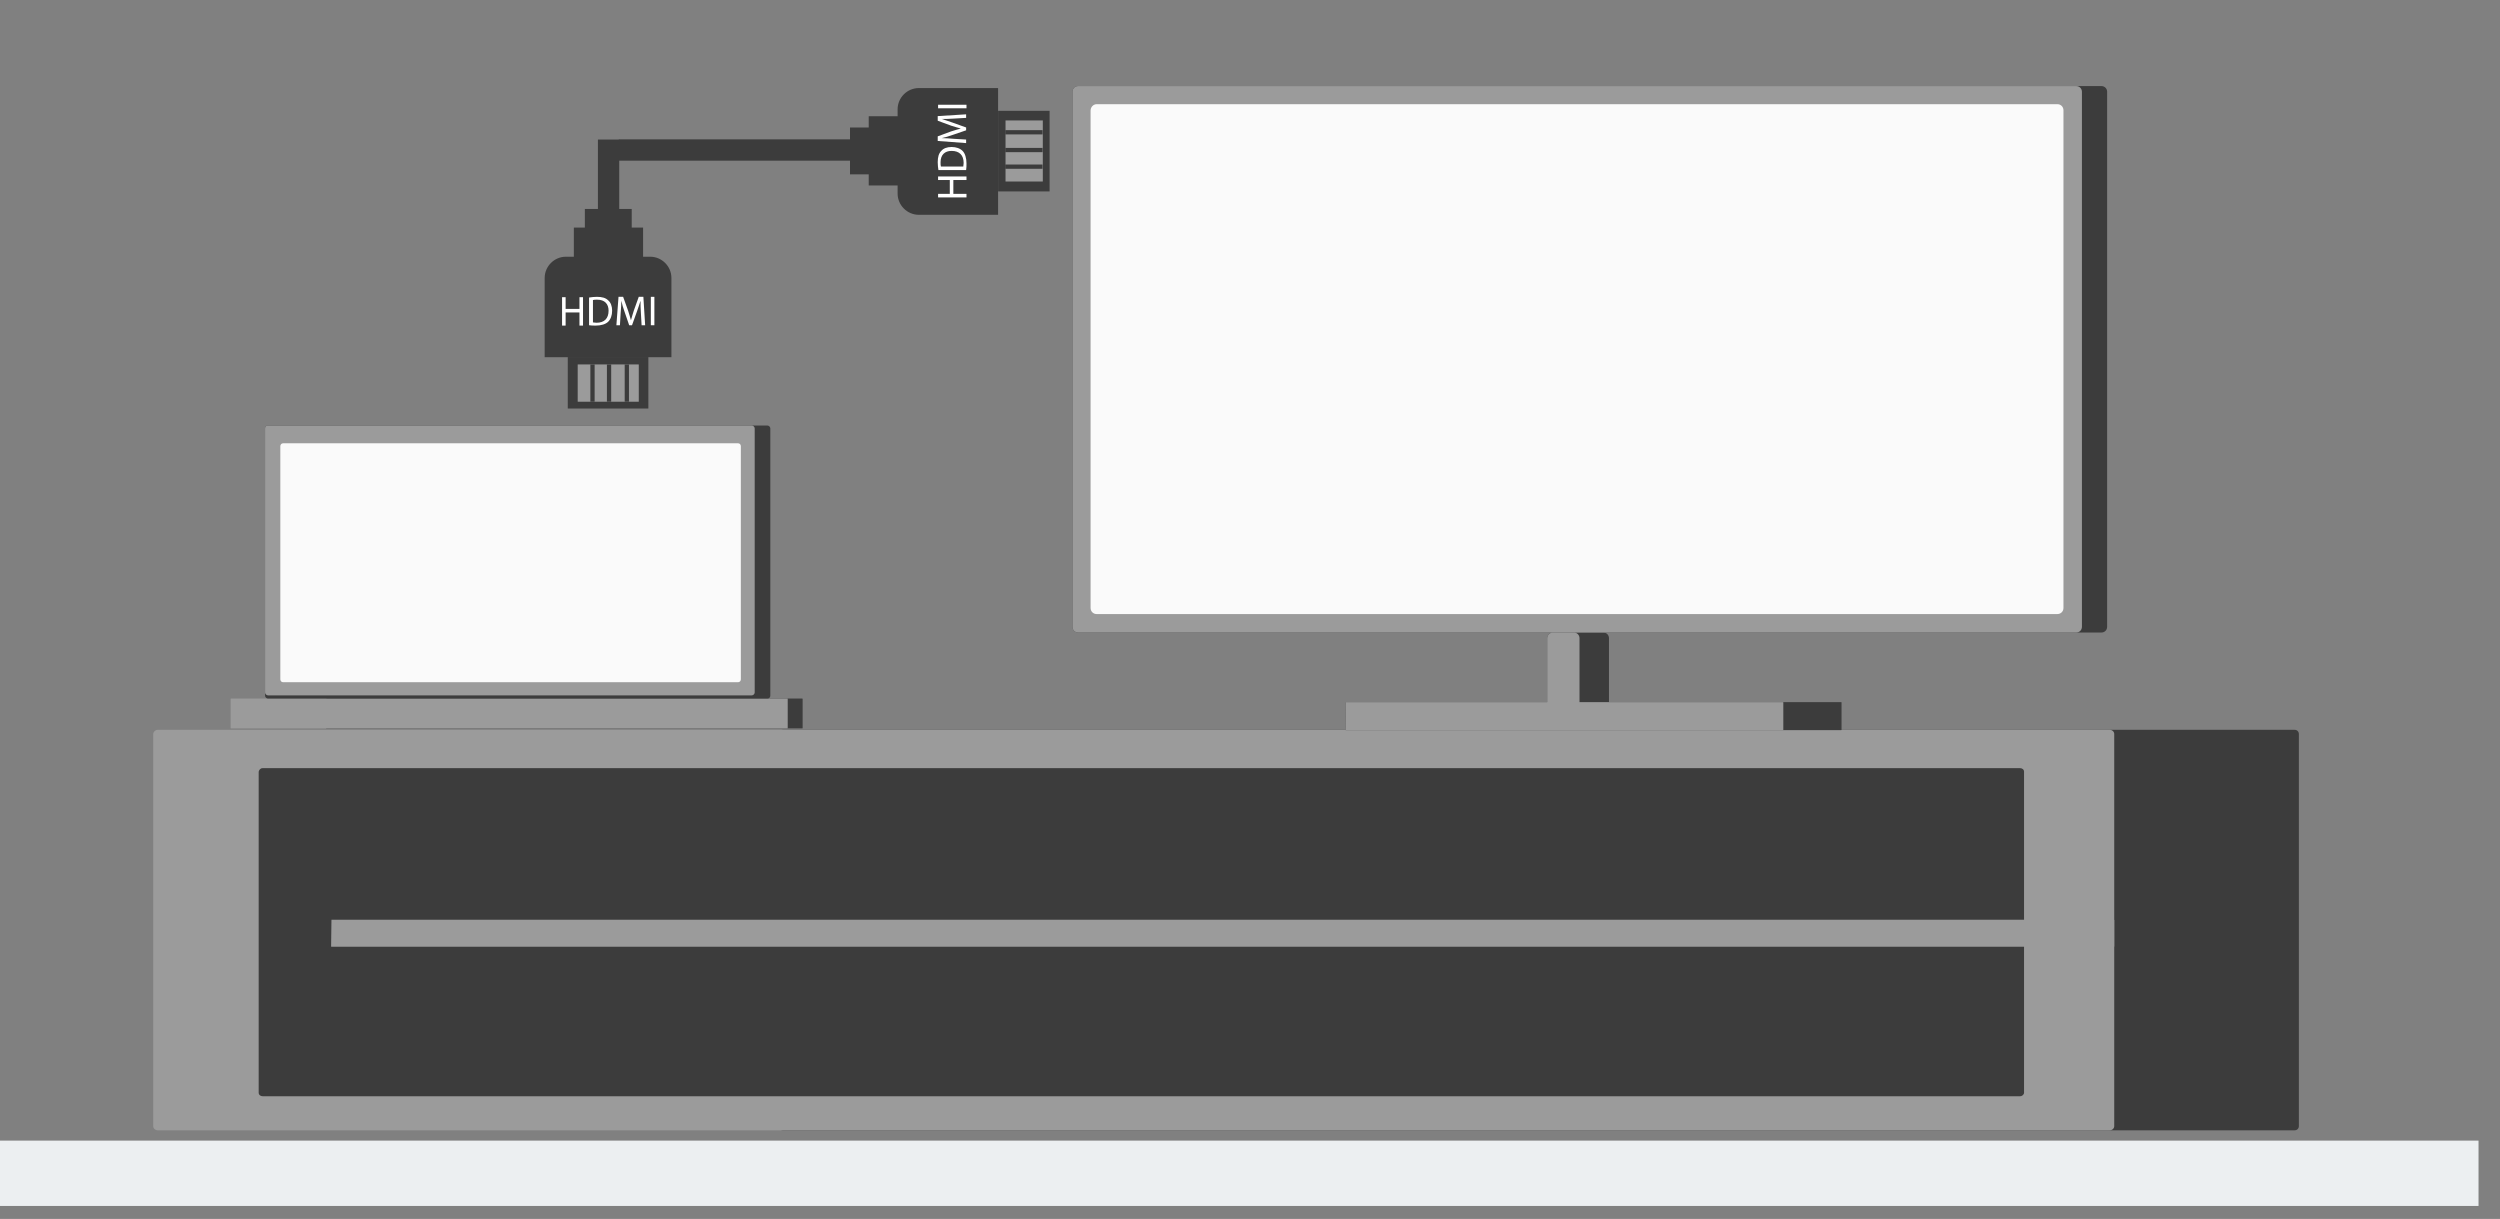 <?xml version="1.0" encoding="utf-8"?>
<!-- Generator: Adobe Illustrator 24.0.1, SVG Export Plug-In . SVG Version: 6.00 Build 0)  -->
<svg version="1.1" id="svg4908" xmlns="http://www.w3.org/2000/svg" xmlns:xlink="http://www.w3.org/1999/xlink" x="0px" y="0px"
	 viewBox="0 0 704.1 343.3" style="enable-background:new 0 0 704.1 343.3;" xml:space="preserve">
<rect x="0" y="0" width="704.1" height="343.3" fill="#808080" stroke="none"/>
<style type="text/css">
	.st0{fill:#3C3C3C;}
	.st1{fill:#9B9B9B;}
	.st2{fill:#FAFAFA;}
	.st3{display:none;}
	.st4{display:inline;fill:#009688;}
	.st5{display:inline;fill:#26A69A;}
	.st6{display:inline;fill:#4DB6AC;}
	.st7{display:inline;fill:#FFFFFF;}
	.st8{fill:#ECEFF1;}
	.st9{fill:#FFFFFF;}
</style>
<g id="layer1" transform="translate(141.653,-56.457)">
	<path id="rect5491" class="st0" d="M78.8,262h425.8c0.7,0,1.2,0.5,1.2,1.2v110.4c0,0.7-0.5,1.2-1.2,1.2H78.8
		c-0.7,0-1.2-0.5-1.2-1.2V263.2C77.6,262.6,78.2,262,78.8,262z"/>
	<path id="rect5473" class="st1" d="M-97.2,262h549.7c0.7,0,1.3,0.5,1.3,1.2v110.4c0,0.7-0.6,1.2-1.3,1.2H-97.2
		c-0.7,0-1.3-0.5-1.3-1.2V263.2C-98.5,262.6-97.9,262-97.2,262z"/>
	<path id="rect5479" class="st0" d="M-67.7,272.8h495c0.6,0,1.1,0.4,1.1,1v90.4c0,0.5-0.5,1-1.1,1h-495c-0.6,0-1.1-0.4-1.1-1v-90.4
		C-68.7,273.3-68.3,272.8-67.7,272.8z"/>
	<g>
		<path id="rect5497" class="st0" d="M295.7,234.6h14.2c0.9,0,1.6,0.7,1.6,1.6v18.3c0,0.9-0.7,1.6-1.6,1.6h-14.2
			c-0.9,0-1.6-0.7-1.6-1.6v-18.3C294.1,235.4,294.8,234.6,295.7,234.6z"/>
		<path id="rect5495" class="st0" d="M237.4,254.2h139.5c0,0,0.1,0,0.1,0.1v7.7c0,0,0,0.1-0.1,0.1H237.4c0,0-0.1,0-0.1-0.1
			L237.4,254.2C237.3,254.2,237.4,254.2,237.4,254.2z"/>
		<path id="rect5493" class="st0" d="M162,80.7h288.2c0.9,0,1.6,0.7,1.6,1.6V233c0,0.9-0.7,1.6-1.6,1.6H162c-0.9,0-1.6-0.7-1.6-1.6
			V82.3C160.4,81.4,161.1,80.7,162,80.7z"/>
		<path id="rect5471" class="st1" d="M162,80.7h281.1c0.9,0,1.6,0.7,1.6,1.6V233c0,0.9-0.7,1.6-1.6,1.6H162c-0.9,0-1.6-0.7-1.6-1.6
			V82.3C160.4,81.4,161.1,80.7,162,80.7z"/>
		<path id="rect5475" class="st1" d="M237.4,254.2h123.1c0,0,0.1,0,0.1,0.1v7.7c0,0,0,0.1-0.1,0.1H237.4c0,0-0.1,0-0.1-0.1
			L237.4,254.2C237.3,254.2,237.4,254.2,237.4,254.2z"/>
		<path id="rect5477" class="st1" d="M295.7,234.6h5.9c0.9,0,1.6,0.7,1.6,1.6v18.3c0,0.9-0.7,1.6-1.6,1.6h-5.9
			c-0.9,0-1.6-0.7-1.6-1.6v-18.3C294.1,235.4,294.8,234.6,295.7,234.6z"/>
		<path id="rect5499" class="st2" d="M167.2,85.8h270.6c1,0,1.7,0.8,1.7,1.7v140.2c0,1-0.8,1.7-1.7,1.7H167.2c-1,0-1.7-0.8-1.7-1.7
			V87.6C165.5,86.6,166.3,85.8,167.2,85.8z"/>
	</g>
	<path id="rect5501" class="st1" d="M-48.3,315.5h502c0,0,0.1,0,0.1,0.1v7.4c0,0,0,0.1-0.1,0.1h-502c0,0-0.1,0-0.1-0.1L-48.3,315.5
		C-48.4,315.5-48.3,315.5-48.3,315.5z"/>
	<g class="st3">
		<path id="rect5509" class="st4" d="M16.4,190.5h20.2c2.4,0,4.3,1.9,4.3,4.3v61.3c0,2.4-1.9,4.3-4.3,4.3H16.4
			c-2.4,0-4.3-1.9-4.3-4.3v-61.3C12.1,192.4,14,190.5,16.4,190.5z"/>
		<path id="rect5511" class="st5" d="M8.8,190.5h20.1c2.4,0,4.1,1.9,3.7,4.3l-8.9,61.3c-0.3,2.4-2.6,4.3-5,4.3H-1.4
			c-2.4,0-4.1-1.9-3.7-4.3l8.9-61.3C4.1,192.4,6.4,190.5,8.8,190.5z"/>
		<path id="rect5503" class="st6" d="M4.6,190.5h20.1c2.4,0,4.1,1.9,3.7,4.3l-8.9,61.3c-0.3,2.4-2.6,4.3-5,4.3H-5.6
			c-2.4,0-4.1-1.9-3.7-4.3l8.9-61.3C-0.1,192.4,2.1,190.5,4.6,190.5z"/>
		
			<ellipse id="path5505" transform="matrix(0.732 -0.681 0.681 0.732 -161.147 69.212)" class="st7" cx="7.5" cy="239.6" rx="11.5" ry="10"/>
		
			<ellipse id="circle5507" transform="matrix(0.732 -0.681 0.681 0.732 -142.366 64.813)" class="st7" cx="11.3" cy="213.5" rx="9.9" ry="8.6"/>
	</g>
	<g class="st3">
		<path id="rect5513" class="st4" d="M401.5,190.5h20.2c2.4,0,4.3,1.9,4.3,4.3v61.3c0,2.4-1.9,4.3-4.3,4.3h-20.2
			c-2.4,0-4.3-1.9-4.3-4.3v-61.3C397.2,192.4,399.1,190.5,401.5,190.5z"/>
		<path id="rect5515" class="st5" d="M393.9,190.5H414c2.4,0,4.1,1.9,3.7,4.3l-8.9,61.3c-0.3,2.4-2.6,4.3-5,4.3h-20.1
			c-2.4,0-4.1-1.9-3.7-4.3l8.9-61.3C389.3,192.4,391.5,190.5,393.9,190.5z"/>
		<path id="rect5517" class="st6" d="M389.7,190.5h20.1c2.4,0,4.1,1.9,3.7,4.3l-8.9,61.3c-0.3,2.4-2.6,4.3-5,4.3h-20.1
			c-2.4,0-4.1-1.9-3.7-4.3l8.9-61.3C385,192.4,387.3,190.5,389.7,190.5z"/>
		
			<ellipse id="ellipse5519" transform="matrix(0.732 -0.681 0.681 0.732 -58.045 331.489)" class="st7" cx="392.6" cy="239.6" rx="11.5" ry="10"/>
		
			<ellipse id="ellipse5521" transform="matrix(0.732 -0.681 0.681 0.732 -39.264 327.091)" class="st7" cx="396.4" cy="213.5" rx="9.9" ry="8.6"/>
	</g>
	<rect id="rect5531" x="-141.7" y="377.7" class="st8" width="698.1" height="18.4"/>
	<g>
		<path id="rect5495_1_" class="st0" d="M-49.7,253.2h134c0,0,0.1,0,0.1,0.1v8.2c0,0,0,0.1-0.1,0.1h-134c0,0-0.1,0-0.1-0.1
			L-49.7,253.2C-49.7,253.2-49.7,253.2-49.7,253.2z"/>
		<path id="rect5475_1_" class="st1" d="M-76.6,253.2H80.1c0.1,0,0.1,0,0.1,0.1v8.2c0,0,0,0.1-0.1,0.1H-76.6c-0.1,0-0.1,0-0.1-0.1
			v-8.2C-76.7,253.2-76.7,253.2-76.6,253.2z"/>
		<path id="rect5493_1_" class="st0" d="M-66.2,176.3H74.5c0.4,0,0.8,0.4,0.8,0.8v75.3c0,0.5-0.4,0.8-0.8,0.8H-66.2
			c-0.4,0-0.8-0.4-0.8-0.8v-75.3C-67,176.6-66.7,176.3-66.2,176.3z"/>
		<path id="rect5471_1_" class="st1" d="M-66.2,176.3H70.1c0.4,0,0.8,0.4,0.8,0.8v74.4c0,0.4-0.4,0.8-0.8,0.8H-66.2
			c-0.4,0-0.8-0.4-0.8-0.8v-74.4C-67,176.6-66.7,176.3-66.2,176.3z"/>
		<path id="rect5499_1_" class="st2" d="M-61.9,181.3H66.2c0.5,0,0.8,0.4,0.8,0.8v65.7c0,0.5-0.4,0.8-0.8,0.8H-61.9
			c-0.5,0-0.8-0.4-0.8-0.8v-65.7C-62.7,181.7-62.4,181.3-61.9,181.3z"/>
	</g>
</g>
<g>
	<g>
		<path class="st0" d="M159.4,72.3h23.7c3.3,0,6,2.7,6,6v22.3h-35.7V78.3C153.4,75,156.1,72.3,159.4,72.3z"/>
		
			<rect x="160" y="100.6" transform="matrix(-1 -1.224647e-16 1.224647e-16 -1 342.603 215.658)" class="st0" width="22.7" height="14.5"/>
		
			<rect x="161.6" y="64.2" transform="matrix(-1 -1.224647e-16 1.224647e-16 -1 342.719 142.693)" class="st0" width="19.5" height="14.4"/>
		
			<rect x="164.8" y="58.8" transform="matrix(-1 -1.224647e-16 1.224647e-16 -1 342.719 127.353)" class="st0" width="13.2" height="9.7"/>
		
			<rect x="162.7" y="102.7" transform="matrix(-1 -1.224647e-16 1.224647e-16 -1 342.603 215.84)" class="st1" width="17.2" height="10.5"/>
		
			<rect x="176" y="102.7" transform="matrix(-1 -1.224647e-16 1.224647e-16 -1 353.138 215.84)" class="st0" width="1.2" height="10.5"/>
		
			<rect x="171" y="102.7" transform="matrix(-1 -1.224647e-16 1.224647e-16 -1 343.135 215.84)" class="st0" width="1.2" height="10.5"/>
		
			<rect x="166.3" y="102.7" transform="matrix(-1 -1.224647e-16 1.224647e-16 -1 333.771 215.84)" class="st0" width="1.2" height="10.5"/>
		<g>
			<path class="st9" d="M159.3,83.6V87h3.9v-3.3h1v8h-1v-3.7h-3.9v3.7h-1v-8H159.3z"/>
			<path class="st9" d="M165.9,83.8c0.6-0.1,1.4-0.2,2.2-0.2c1.5,0,2.5,0.3,3.2,1c0.7,0.6,1.1,1.6,1.1,2.9c0,1.3-0.4,2.4-1.1,3.1
				c-0.7,0.7-2,1.1-3.5,1.1c-0.7,0-1.3,0-1.9-0.1V83.8z M167,90.8c0.3,0,0.6,0.1,1,0.1c2.2,0,3.4-1.2,3.4-3.4c0-1.9-1.1-3.1-3.2-3.1
				c-0.5,0-0.9,0-1.2,0.1V90.8z"/>
			<path class="st9" d="M180.5,88.1c-0.1-1.1-0.1-2.4-0.1-3.4h0c-0.3,0.9-0.6,1.9-1,3l-1.4,3.9h-0.8l-1.3-3.8
				c-0.4-1.1-0.7-2.1-0.9-3.1h0c0,1-0.1,2.3-0.2,3.5l-0.2,3.4h-1l0.6-8h1.3l1.4,3.9c0.3,1,0.6,1.9,0.8,2.7h0
				c0.2-0.8,0.5-1.7,0.8-2.7l1.4-3.9h1.3l0.5,8h-1L180.5,88.1z"/>
			<path class="st9" d="M184.3,83.6v8h-1v-8H184.3z"/>
		</g>
	</g>
	<g>
		<path class="st0" d="M252.8,54.5V30.8c0-3.3,2.7-6,6-6h22.3v35.7h-22.3C255.5,60.5,252.8,57.8,252.8,54.5z"/>
		
			<rect x="277" y="35.3" transform="matrix(-1.836970e-16 1 -1 -1.836970e-16 330.906 -245.788)" class="st0" width="22.7" height="14.5"/>
		
			<rect x="242.1" y="35.3" transform="matrix(-1.836970e-16 1 -1 -1.836970e-16 294.366 -209.363)" class="st0" width="19.5" height="14.4"/>
		
			<rect x="237.6" y="37.6" transform="matrix(-1.836970e-16 1 -1 -1.836970e-16 286.696 -201.693)" class="st0" width="13.2" height="9.7"/>
		
			<rect x="279.8" y="37.3" transform="matrix(-1.836970e-16 1 -1 -1.836970e-16 330.998 -245.879)" class="st1" width="17.2" height="10.5"/>
		
			<rect x="287.8" y="32.1" transform="matrix(-1.836970e-16 1 -1 -1.836970e-16 325.73 -251.146)" class="st0" width="1.2" height="10.5"/>
		
			<rect x="287.8" y="37.1" transform="matrix(-1.836970e-16 1 -1 -1.836970e-16 330.732 -246.145)" class="st0" width="1.2" height="10.5"/>
		
			<rect x="287.8" y="41.8" transform="matrix(-1.836970e-16 1 -1 -1.836970e-16 335.414 -241.463)" class="st0" width="1.2" height="10.5"/>
		<g>
			<path class="st9" d="M264.2,54.6h3.3v-3.9h-3.3v-1h8v1h-3.7v3.9h3.7v1h-8V54.6z"/>
			<path class="st9" d="M264.3,47.9c-0.1-0.6-0.2-1.4-0.2-2.2c0-1.5,0.3-2.5,1-3.2c0.6-0.7,1.6-1.1,2.9-1.1c1.3,0,2.4,0.4,3.1,1.1
				c0.7,0.7,1.1,2,1.1,3.5c0,0.7,0,1.3-0.1,1.9H264.3z M271.3,46.9c0-0.3,0.1-0.6,0.1-1c0-2.2-1.2-3.4-3.4-3.4
				c-1.9,0-3.1,1.1-3.1,3.2c0,0.5,0,0.9,0.1,1.2H271.3z"/>
			<path class="st9" d="M268.6,33.4c-1.1,0.1-2.4,0.1-3.4,0.1v0c0.9,0.3,1.9,0.6,3,1l3.9,1.4v0.8l-3.8,1.3c-1.1,0.4-2.2,0.7-3.1,0.9
				v0c1,0,2.3,0.1,3.5,0.2l3.4,0.2v1l-8-0.6v-1.3l3.8-1.4c1-0.3,1.9-0.6,2.7-0.8v0c-0.8-0.2-1.7-0.5-2.7-0.8l-3.8-1.4v-1.3l8-0.5v1
				L268.6,33.4z"/>
			<path class="st9" d="M264.2,29.5h8v1h-8V29.5z"/>
		</g>
	</g>
	<rect x="168.4" y="39.3" class="st0" width="6" height="20.3"/>
	
		<rect x="205.2" y="8.4" transform="matrix(-1.836970e-16 1 -1 -1.836970e-16 250.488 -165.95)" class="st0" width="6" height="67.8"/>
</g>
</svg>

